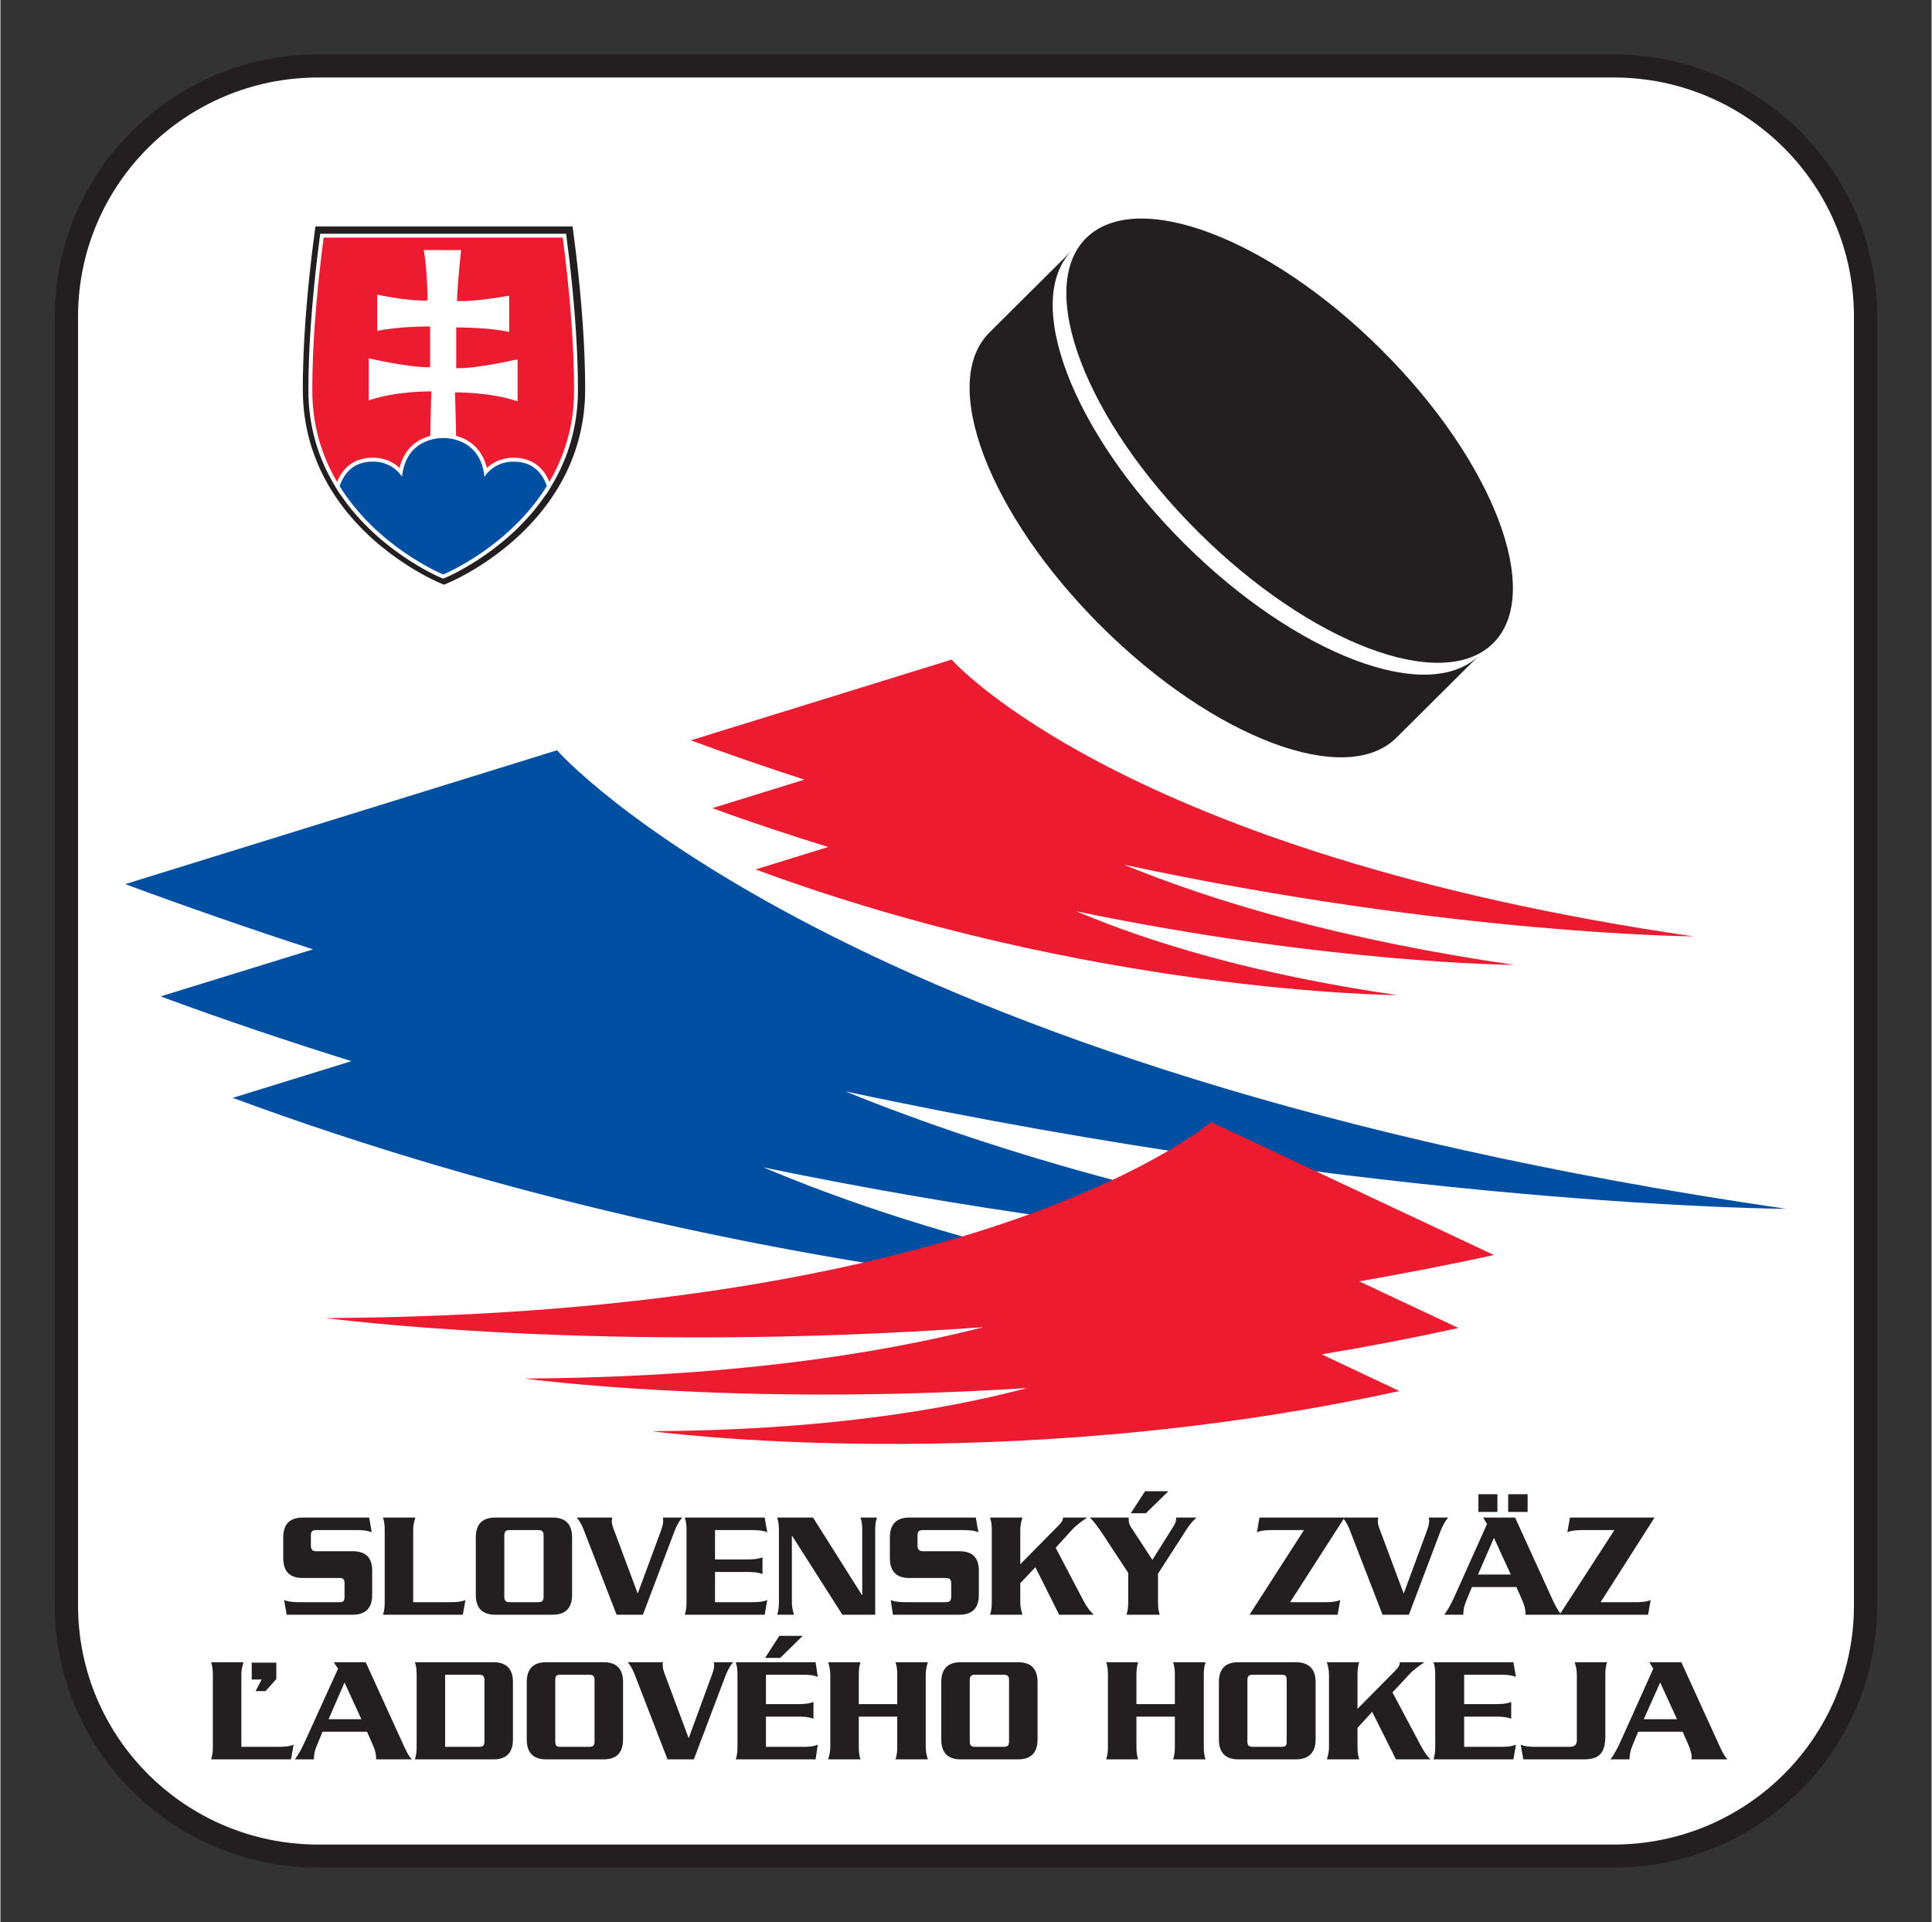 <?xml version="1.0" encoding="UTF-8" standalone="no"?>
<!DOCTYPE svg PUBLIC "-//W3C//DTD SVG 1.0//EN" "http://www.w3.org/TR/2001/REC-SVG-20010904/DTD/svg10.dtd">
<!-- Created with Inkscape (http://www.inkscape.org/) by Marsupilami -->
<svg
   xmlns:svg="http://www.w3.org/2000/svg"
   xmlns="http://www.w3.org/2000/svg"
   version="1.0"
   width="772"
   height="768"
   viewBox="-3.937 -3.937 139.764 139.104"
   id="svg3645">
  <rect x="-3.937" y="-3.937" width="139.764" height="139.104" fill="#333333" stroke="none"/>
  <defs
     id="defs3647" />
  <g
     transform="translate(-309.055,-466.747)"
     id="layer1">
    <path
       d="M 328.125,466.747 L 421.876,466.747 C 427.141,466.747 431.91,468.871 435.36,472.305 C 438.81,475.737 440.945,480.482 440.945,485.721 L 440.945,579.003 C 440.945,584.242 438.81,588.987 435.36,592.42 C 431.91,595.853 427.141,597.977 421.876,597.977 L 328.125,597.977 C 322.859,597.977 318.091,595.853 314.641,592.42 C 311.19,588.987 309.055,584.243 309.055,579.003 L 309.055,485.721 C 309.055,480.482 311.19,475.737 314.64,472.303 C 318.09,468.871 322.859,466.747 328.125,466.747"
       id="path2527"
       style="fill:#231f20;fill-opacity:1;fill-rule:nonzero;stroke:none" />
    <path
       d="M 421.876,468.418 L 328.125,468.418 C 323.322,468.418 318.974,470.355 315.827,473.486 C 312.681,476.616 310.735,480.942 310.735,485.721 L 310.735,579.003 C 310.735,583.782 312.681,588.107 315.827,591.238 C 318.975,594.37 323.322,596.306 328.125,596.306 L 421.876,596.306 C 426.678,596.306 431.026,594.37 434.173,591.238 C 437.319,588.107 439.265,583.781 439.265,579.003 L 439.265,485.721 C 439.265,480.942 437.319,476.617 434.173,473.486 C 431.026,470.355 426.679,468.418 421.876,468.418"
       id="path2529"
       style="fill:#ffffff;fill-opacity:1;fill-rule:nonzero;stroke:none" />
    <path
       d="M 387.96,570.735 L 386.929,572.328 L 388.022,572.328 L 389.647,570.735 L 387.96,570.735 z M 412.085,570.953 L 412.085,572.235 L 413.46,572.235 L 413.46,570.953 L 412.085,570.953 z M 414.241,570.953 L 414.241,572.235 L 415.647,572.235 L 415.647,570.953 L 414.241,570.953 z M 326.991,572.641 C 326.076,572.641 325.585,573.103 325.585,574.078 L 325.585,575.578 C 325.585,576.553 326.076,577.016 326.991,577.016 L 329.647,577.016 C 329.945,577.016 330.022,577.105 330.022,577.422 L 330.022,578.36 C 330.022,578.677 329.945,578.766 329.647,578.766 L 326.741,578.766 C 326.433,578.766 325.979,578.752 325.647,578.61 L 325.835,579.672 L 330.616,579.672 C 331.53,579.672 332.022,579.211 332.022,578.235 L 332.022,576.485 C 332.022,575.508 331.53,575.078 330.616,575.078 L 327.991,575.078 C 327.694,575.078 327.585,574.96 327.585,574.641 L 327.585,573.953 C 327.585,573.635 327.694,573.547 327.991,573.547 L 330.897,573.547 C 331.206,573.547 331.66,573.561 331.991,573.703 L 331.804,572.641 L 326.991,572.641 z M 332.804,572.641 C 332.914,572.97 332.929,573.261 332.929,573.578 L 332.929,578.735 C 332.929,579.052 332.914,579.343 332.804,579.672 L 338.585,579.672 L 338.772,578.61 C 338.441,578.752 337.988,578.766 337.679,578.766 L 334.991,578.766 L 334.991,573.578 C 334.991,573.261 335.036,572.97 335.147,572.641 L 332.804,572.641 z M 340.929,572.641 C 340.014,572.641 339.522,573.103 339.522,574.078 L 339.522,578.235 C 339.522,579.211 340.014,579.672 340.929,579.672 L 345.085,579.672 C 345.999,579.672 346.491,579.211 346.491,578.235 L 346.491,574.078 C 346.491,573.103 345.999,572.641 345.085,572.641 L 340.929,572.641 z M 346.835,572.641 C 347.021,572.882 347.171,573.125 347.304,573.453 L 349.71,579.672 L 351.616,579.672 L 353.897,573.641 C 354.062,573.213 354.229,572.916 354.46,572.641 L 353.054,572.641 C 353.076,572.718 353.085,572.802 353.085,572.891 C 353.085,573.11 353.012,573.357 352.835,573.828 L 351.241,578.141 L 349.679,573.953 C 349.514,573.515 349.366,573.185 349.366,572.922 C 349.366,572.812 349.386,572.728 349.397,572.641 L 346.835,572.641 z M 354.647,572.641 C 354.758,572.97 354.772,573.261 354.772,573.578 L 354.772,578.735 C 354.772,579.052 354.757,579.343 354.647,579.672 L 360.429,579.672 L 360.616,578.61 C 360.286,578.752 359.831,578.766 359.522,578.766 L 356.835,578.766 L 356.835,576.578 L 359.179,576.578 C 359.487,576.578 359.942,576.592 360.272,576.735 L 360.272,575.516 C 359.942,575.658 359.488,575.672 359.179,575.672 L 356.835,575.672 L 356.835,573.547 L 359.522,573.547 C 359.831,573.547 360.286,573.561 360.616,573.703 L 360.429,572.641 L 354.647,572.641 z M 361.335,572.641 C 361.445,572.97 361.46,573.261 361.46,573.578 L 361.46,578.735 C 361.46,579.052 361.445,579.343 361.335,579.672 L 362.554,579.672 C 362.444,579.343 362.397,579.052 362.397,578.735 L 362.397,573.985 L 362.429,573.985 L 366.054,579.672 L 368.429,579.672 L 368.429,573.578 C 368.429,573.261 368.444,572.97 368.554,572.641 L 367.366,572.641 C 367.476,572.97 367.491,573.261 367.491,573.578 L 367.491,578.235 L 367.46,578.235 L 363.929,572.641 L 361.335,572.641 z M 370.897,572.641 C 369.984,572.641 369.491,573.103 369.491,574.078 L 369.491,575.578 C 369.491,576.553 369.984,577.016 370.897,577.016 L 373.522,577.016 C 373.82,577.016 373.929,577.105 373.929,577.422 L 373.929,578.36 C 373.929,578.677 373.82,578.766 373.522,578.766 L 370.647,578.766 C 370.339,578.766 369.885,578.752 369.554,578.61 L 369.71,579.672 L 374.522,579.672 C 375.438,579.672 375.929,579.211 375.929,578.235 L 375.929,576.485 C 375.929,575.508 375.438,575.078 374.522,575.078 L 371.897,575.078 C 371.6,575.078 371.491,574.96 371.491,574.641 L 371.491,573.953 C 371.491,573.635 371.6,573.547 371.897,573.547 L 374.804,573.547 C 375.113,573.547 375.567,573.561 375.897,573.703 L 375.71,572.641 L 370.897,572.641 z M 376.741,572.641 C 376.851,572.97 376.866,573.261 376.866,573.578 L 376.866,578.735 C 376.866,579.052 376.851,579.343 376.741,579.672 L 379.085,579.672 C 378.975,579.343 378.929,579.052 378.929,578.735 L 378.929,577.391 L 380.022,576.235 L 381.741,579.672 L 384.241,579.672 C 383.966,579.398 383.767,579.156 383.491,578.641 L 381.491,574.828 L 382.71,573.485 C 382.964,573.211 383.452,572.85 383.772,572.641 L 382.022,572.641 C 382.022,572.827 381.924,572.992 381.647,573.266 L 378.929,576.016 L 378.929,573.578 C 378.929,573.261 378.975,572.97 379.085,572.641 L 376.741,572.641 z M 383.96,572.641 C 384.269,572.926 384.587,573.365 384.929,573.891 L 386.741,576.641 L 386.741,578.735 C 386.741,579.052 386.726,579.343 386.616,579.672 L 389.022,579.672 C 388.912,579.343 388.897,579.052 388.897,578.735 L 388.897,576.703 L 390.991,573.453 C 391.279,573.016 391.47,572.85 391.679,572.641 L 390.21,572.641 C 390.2,572.916 390.176,573.015 390.022,573.266 L 388.491,575.703 L 386.897,573.266 C 386.788,573.091 386.772,572.926 386.772,572.641 L 383.96,572.641 z M 396.241,572.641 L 396.054,573.703 C 396.385,573.561 396.839,573.547 397.147,573.547 L 399.46,573.547 L 395.522,579.672 L 401.897,579.672 L 402.085,578.61 C 401.755,578.752 401.299,578.766 400.991,578.766 L 398.46,578.766 L 402.335,572.735 C 402.489,572.947 402.625,573.166 402.741,573.453 L 405.147,579.672 L 407.054,579.672 L 409.335,573.641 C 409.5,573.213 409.666,572.916 409.897,572.641 L 408.491,572.641 C 408.514,572.718 408.522,572.802 408.522,572.891 C 408.522,573.11 408.449,573.357 408.272,573.828 L 406.679,578.141 L 405.116,573.953 C 404.951,573.515 404.804,573.185 404.804,572.922 C 404.804,572.812 404.824,572.728 404.835,572.641 L 402.397,572.641 L 396.241,572.641 z M 412.429,572.641 L 412.71,573.11 L 410.366,578.328 C 410.091,578.942 409.881,579.311 409.616,579.672 L 410.991,579.672 C 410.991,579.311 411.069,578.998 411.179,578.735 L 411.616,577.672 L 414.835,577.672 L 415.21,578.516 C 415.42,578.987 415.491,579.296 415.491,579.516 C 415.491,579.581 415.502,579.628 415.491,579.672 L 418.085,579.672 L 424.366,579.672 L 424.554,578.61 C 424.224,578.752 423.769,578.766 423.46,578.766 L 420.929,578.766 L 424.835,572.641 L 418.71,572.641 L 418.522,573.703 C 418.854,573.561 419.308,573.547 419.616,573.547 L 421.929,573.547 L 418.022,579.578 C 417.808,579.341 417.604,578.922 417.335,578.328 L 414.741,572.641 L 412.429,572.641 z M 341.991,573.547 L 344.022,573.547 C 344.321,573.547 344.429,573.635 344.429,573.953 L 344.429,578.36 C 344.429,578.677 344.321,578.766 344.022,578.766 L 341.991,578.766 C 341.694,578.766 341.585,578.677 341.585,578.36 L 341.585,573.953 C 341.585,573.635 341.694,573.547 341.991,573.547 z M 413.21,574.11 L 414.429,576.766 L 412.054,576.766 L 413.21,574.11 z M 361.491,581.203 L 360.46,582.797 L 361.554,582.797 L 363.179,581.203 L 361.491,581.203 z M 320.366,583.11 C 320.476,583.44 320.491,583.728 320.491,584.047 L 320.491,589.203 C 320.491,589.522 320.476,589.811 320.366,590.141 L 326.147,590.141 L 326.335,589.078 C 326.004,589.221 325.55,589.235 325.241,589.235 L 322.554,589.235 L 322.554,584.047 C 322.554,583.728 322.601,583.44 322.71,583.11 L 320.366,583.11 z M 329.241,583.11 L 329.554,583.578 L 327.179,588.797 C 326.904,589.411 326.694,589.778 326.429,590.141 L 327.804,590.141 C 327.804,589.778 327.881,589.467 327.991,589.203 L 328.429,588.141 L 331.647,588.141 L 332.022,588.985 C 332.233,589.456 332.304,589.766 332.304,589.985 C 332.304,590.051 332.314,590.097 332.304,590.141 L 334.897,590.141 C 334.655,589.921 334.444,589.456 334.147,588.797 L 331.554,583.11 L 329.241,583.11 z M 335.116,583.11 C 335.226,583.44 335.241,583.728 335.241,584.047 L 335.241,589.203 C 335.241,589.522 335.226,589.811 335.116,590.141 L 340.804,590.141 C 341.719,590.141 342.21,589.68 342.21,588.703 L 342.21,584.547 C 342.21,583.572 341.719,583.11 340.804,583.11 L 335.116,583.11 z M 344.616,583.11 C 343.701,583.11 343.21,583.572 343.21,584.547 L 343.21,588.703 C 343.21,589.68 343.701,590.141 344.616,590.141 L 348.772,590.141 C 349.688,590.141 350.179,589.68 350.179,588.703 L 350.179,584.547 C 350.179,583.572 349.688,583.11 348.772,583.11 L 344.616,583.11 z M 350.522,583.11 C 350.71,583.351 350.859,583.593 350.991,583.922 L 353.397,590.141 L 355.304,590.141 L 357.585,584.11 C 357.75,583.682 357.916,583.385 358.147,583.11 L 356.741,583.11 C 356.764,583.187 356.772,583.271 356.772,583.36 C 356.773,583.578 356.699,583.795 356.522,584.266 L 354.929,588.61 L 353.366,584.422 C 353.201,583.983 353.054,583.653 353.054,583.391 C 353.054,583.281 353.043,583.197 353.054,583.11 L 350.522,583.11 z M 358.335,583.11 C 358.446,583.44 358.46,583.728 358.46,584.047 L 358.46,589.203 C 358.46,589.522 358.446,589.811 358.335,590.141 L 364.116,590.141 L 364.272,589.078 C 363.942,589.221 363.517,589.235 363.21,589.235 L 360.522,589.235 L 360.522,587.047 L 362.866,587.047 C 363.175,587.047 363.63,587.061 363.96,587.203 L 363.96,585.985 C 363.63,586.127 363.175,586.141 362.866,586.141 L 360.522,586.141 L 360.522,584.016 L 363.21,584.016 C 363.517,584.016 363.942,584.03 364.272,584.172 L 364.116,583.11 L 358.335,583.11 z M 365.022,583.11 C 365.132,583.44 365.179,583.728 365.179,584.047 L 365.179,589.203 C 365.179,589.522 365.132,589.811 365.022,590.141 L 367.366,590.141 C 367.256,589.811 367.241,589.522 367.241,589.203 L 367.241,587.047 L 370.022,587.047 L 370.022,589.203 C 370.022,589.522 370.009,589.811 369.897,590.141 L 372.241,590.141 C 372.131,589.811 372.085,589.522 372.085,589.203 L 372.085,584.047 C 372.085,583.728 372.131,583.44 372.241,583.11 L 369.897,583.11 C 370.009,583.44 370.022,583.728 370.022,584.047 L 370.022,586.141 L 367.241,586.141 L 367.241,584.047 C 367.241,583.728 367.256,583.44 367.366,583.11 L 365.022,583.11 z M 374.616,583.11 C 373.702,583.11 373.21,583.572 373.21,584.547 L 373.21,588.703 C 373.21,589.68 373.702,590.141 374.616,590.141 L 378.772,590.141 C 379.687,590.141 380.179,589.68 380.179,588.703 L 380.179,584.547 C 380.179,583.572 379.688,583.11 378.772,583.11 L 374.616,583.11 z M 385.147,583.11 C 385.257,583.44 385.272,583.728 385.272,584.047 L 385.272,589.203 C 385.272,589.522 385.257,589.811 385.147,590.141 L 387.46,590.141 C 387.35,589.811 387.335,589.522 387.335,589.203 L 387.335,587.047 L 390.116,587.047 L 390.116,589.203 C 390.116,589.522 390.103,589.811 389.991,590.141 L 392.335,590.141 C 392.225,589.811 392.21,589.522 392.21,589.203 L 392.21,584.047 C 392.21,583.728 392.225,583.44 392.335,583.11 L 389.991,583.11 C 390.103,583.44 390.116,583.728 390.116,584.047 L 390.116,586.141 L 387.335,586.141 L 387.335,584.047 C 387.335,583.728 387.35,583.44 387.46,583.11 L 385.147,583.11 z M 394.71,583.11 C 393.796,583.11 393.304,583.572 393.304,584.547 L 393.304,588.703 C 393.304,589.68 393.796,590.141 394.71,590.141 L 398.866,590.141 C 399.781,590.141 400.304,589.68 400.304,588.703 L 400.304,584.547 C 400.304,583.572 399.781,583.11 398.866,583.11 L 394.71,583.11 z M 401.116,583.11 C 401.226,583.44 401.272,583.728 401.272,584.047 L 401.272,589.203 C 401.273,589.522 401.226,589.811 401.116,590.141 L 403.46,590.141 C 403.35,589.811 403.335,589.522 403.335,589.203 L 403.335,587.86 L 404.397,586.703 L 406.116,590.141 L 408.616,590.141 C 408.34,589.866 408.173,589.625 407.897,589.11 L 405.866,585.297 L 407.116,583.953 C 407.37,583.68 407.859,583.318 408.179,583.11 L 406.397,583.11 C 406.397,583.297 406.33,583.461 406.054,583.735 L 403.335,586.485 L 403.335,584.047 C 403.335,583.728 403.35,583.44 403.46,583.11 L 401.116,583.11 z M 408.835,583.11 C 408.945,583.44 408.96,583.728 408.96,584.047 L 408.96,589.203 C 408.96,589.522 408.945,589.811 408.835,590.141 L 414.616,590.141 L 414.804,589.078 C 414.473,589.221 414.019,589.235 413.71,589.235 L 411.054,589.235 L 411.054,587.047 L 413.366,587.047 C 413.675,587.047 414.13,587.061 414.46,587.203 L 414.46,585.985 C 414.13,586.127 413.675,586.141 413.366,586.141 L 411.054,586.141 L 411.054,584.016 L 413.71,584.016 C 414.019,584.016 414.473,584.03 414.804,584.172 L 414.616,583.11 L 408.835,583.11 z M 419.054,583.11 C 419.165,583.44 419.21,583.728 419.21,584.047 L 419.21,588.735 C 419.21,589.107 419.044,589.235 418.647,589.235 L 416.241,589.235 C 415.933,589.235 415.478,589.221 415.147,589.078 L 415.335,590.141 L 419.741,590.141 C 420.821,590.141 421.272,589.682 421.272,588.453 L 421.272,584.047 C 421.272,583.728 421.288,583.44 421.397,583.11 L 419.054,583.11 z M 424.46,583.11 L 424.741,583.578 L 422.397,588.797 C 422.121,589.411 421.911,589.778 421.647,590.141 L 423.022,590.141 C 423.023,589.778 423.1,589.467 423.21,589.203 L 423.647,588.141 L 426.866,588.141 L 427.241,588.985 C 427.45,589.456 427.522,589.766 427.522,589.985 C 427.522,590.051 427.502,590.097 427.491,590.141 L 430.116,590.141 C 429.875,589.921 429.664,589.456 429.366,588.797 L 426.772,583.11 L 424.46,583.11 z M 323.304,583.141 L 323.304,584.36 L 324.022,584.36 L 323.585,585.203 L 324.304,585.203 L 325.085,584.328 L 325.085,583.141 L 323.304,583.141 z M 337.304,584.016 L 339.741,584.016 C 340.039,584.016 340.147,584.103 340.147,584.422 L 340.147,588.828 C 340.147,589.147 340.039,589.235 339.741,589.235 L 337.304,589.235 L 337.304,584.016 z M 345.647,584.016 L 347.71,584.016 C 348.007,584.016 348.116,584.103 348.116,584.422 L 348.116,588.828 C 348.116,589.147 348.007,589.235 347.71,589.235 L 345.647,589.235 C 345.35,589.235 345.272,589.147 345.272,588.828 L 345.272,584.422 C 345.273,584.103 345.35,584.016 345.647,584.016 z M 375.679,584.016 L 377.71,584.016 C 378.007,584.016 378.116,584.103 378.116,584.422 L 378.116,588.828 C 378.116,589.147 378.007,589.235 377.71,589.235 L 375.679,589.235 C 375.381,589.235 375.272,589.147 375.272,588.828 L 375.272,584.422 C 375.272,584.103 375.381,584.016 375.679,584.016 z M 395.772,584.016 L 397.835,584.016 C 398.133,584.016 398.21,584.103 398.21,584.422 L 398.21,588.828 C 398.21,589.147 398.132,589.235 397.835,589.235 L 395.772,589.235 C 395.475,589.235 395.366,589.147 395.366,588.828 L 395.366,584.422 C 395.366,584.103 395.475,584.016 395.772,584.016 z M 330.022,584.578 L 331.241,587.235 L 328.866,587.235 L 330.022,584.578 z M 425.241,584.578 L 426.46,587.235 L 424.054,587.235 L 425.241,584.578 z"
       id="path2531"
       style="fill:#231f20;fill-opacity:1;fill-rule:evenodd;stroke:none" />
    <path
       d="M 391.794,501.298 C 383.658,493.203 380.029,483.688 383.69,480.046 C 387.351,476.403 396.915,480.012 405.051,488.107 C 413.188,496.202 416.815,505.717 413.155,509.36 C 409.494,513.002 399.93,509.393 391.794,501.298"
       id="path2585"
       style="fill:#231f20;fill-opacity:1;fill-rule:evenodd;stroke:none" />
    <path
       d="M 376.688,486.885 L 382.701,480.901 C 379.04,484.545 382.668,494.06 390.804,502.156 C 398.94,510.251 408.504,513.861 412.165,510.217 L 406.151,516.201 C 402.49,519.843 392.926,516.235 384.79,508.138 C 376.654,500.043 373.026,490.527 376.688,486.885"
       id="path2587"
       style="fill:#231f20;fill-opacity:1;fill-rule:evenodd;stroke:none" />
    <path
       d="M 327.014,491.6 C 327.014,491.6 326.842,487.367 327.827,479.851 L 327.914,479.201 L 346.525,479.201 L 346.611,479.851 C 347.596,487.367 347.425,491.6 347.425,491.6 C 347.312,494.261 346.486,496.488 345.355,498.31 C 342.53,502.86 337.805,504.881 337.51,505.003 L 337.22,505.126 L 336.929,505.003 C 336.634,504.881 331.914,502.861 329.087,498.316 L 329.021,498.208 C 327.923,496.406 327.124,494.21 327.014,491.6"
       id="path2589"
       style="fill:#231f20;fill-opacity:1;fill-rule:evenodd;stroke:none" />
    <path
       d="M 329.662,497.99 C 328.588,496.263 327.805,494.156 327.698,491.635 C 327.698,491.635 327.531,487.447 328.508,480.007 L 345.812,480.007 C 346.788,487.447 346.622,491.635 346.622,491.635 C 346.515,494.154 345.733,496.26 344.662,497.985 C 344.531,497.647 344.135,496.473 342.748,496.257 C 340.912,495.973 340.147,497.317 340.147,497.317 C 339.847,494.378 337.167,494.513 337.167,494.513 C 337.167,494.513 334.48,494.374 334.181,497.313 C 334.181,497.313 333.414,495.969 331.579,496.253 C 330.179,496.472 329.788,497.664 329.662,497.99 z"
       id="path2593"
       style="fill:none;stroke:#ffffff;stroke-width:0.561;stroke-linecap:butt;stroke-linejoin:miter;stroke-miterlimit:2.613;stroke-dasharray:none;stroke-opacity:1" />
    <path
       d="M 329.664,497.992 C 328.59,496.265 327.806,494.158 327.7,491.636 C 327.7,491.636 327.533,487.448 328.509,480.008 L 345.815,480.008 C 346.79,487.448 346.624,491.636 346.624,491.636 C 346.517,494.156 345.736,496.261 344.664,497.987 C 344.534,497.648 344.137,496.475 342.75,496.258 C 340.915,495.973 340.147,497.318 340.147,497.318 C 339.849,494.38 337.169,494.513 337.169,494.513 C 337.169,494.513 334.481,494.376 334.183,497.315 C 334.183,497.315 333.416,495.971 331.581,496.255 C 330.181,496.472 329.79,497.666 329.664,497.992"
       id="path2595"
       style="fill:#ec1b2f;fill-opacity:1;fill-rule:evenodd;stroke:none;stroke-width:0.8;stroke-linecap:butt;stroke-linejoin:miter;marker:none;marker-start:none;marker-mid:none;marker-end:none;stroke-miterlimit:4;stroke-dasharray:none;stroke-dashoffset:0;stroke-opacity:1;visibility:visible;display:inline;overflow:visible;enable-background:accumulate" />
    <path
       d="M 336.22,494.648 C 336.233,493.988 336.286,491.396 336.311,491.138 C 336.311,491.138 333.831,491.091 331.774,491.783 L 331.774,488.742 C 331.774,488.742 334.694,489.422 336.216,489.387 L 336.216,486.437 C 336.216,486.437 333.91,486.42 332.386,486.762 L 332.386,484.136 C 332.386,484.136 334.639,484.621 336.029,484.561 C 336.029,484.561 336.024,482.398 335.759,480.907 L 338.46,480.908 C 338.46,480.908 338.195,483.276 338.158,484.597 C 339.546,484.656 341.936,484.207 341.936,484.207 L 341.936,486.835 C 340.413,486.492 338.105,486.508 338.105,486.508 L 338.105,489.458 C 339.629,489.493 342.548,488.815 342.548,488.815 L 342.548,491.855 C 340.49,491.162 338.01,491.21 338.01,491.21 C 338.035,491.467 338.089,493.99 338.103,494.646 C 337.582,494.493 337.169,494.513 337.169,494.513 C 337.169,494.513 336.748,494.492 336.22,494.648"
       id="path2597"
       style="fill:#ffffff;fill-opacity:1;fill-rule:evenodd;stroke:none" />
    <path
       d="M 337.16,504.387 C 336.899,504.277 332.361,502.332 329.662,497.99 C 329.788,497.664 330.179,496.472 331.579,496.253 C 333.414,495.969 334.181,497.313 334.181,497.313 C 334.48,494.374 337.167,494.513 337.167,494.513 C 337.167,494.513 339.847,494.378 340.147,497.317 C 340.147,497.317 340.912,495.973 342.748,496.257 C 344.135,496.473 344.531,497.647 344.662,497.985 C 341.962,502.331 337.422,504.277 337.16,504.387 z"
       id="path2601"
       style="fill:none;stroke:#ffffff;stroke-width:0.561;stroke-linecap:butt;stroke-linejoin:miter;stroke-miterlimit:2.613;stroke-dasharray:none;stroke-opacity:1" />
    <path
       d="M 337.163,504.388 C 336.9,504.278 332.363,502.333 329.664,497.992 C 329.79,497.666 330.181,496.472 331.581,496.255 C 333.416,495.971 334.183,497.315 334.183,497.315 C 334.481,494.376 337.169,494.513 337.169,494.513 C 337.169,494.513 339.849,494.38 340.147,497.318 C 340.147,497.318 340.915,495.973 342.75,496.258 C 344.137,496.475 344.534,497.648 344.664,497.987 C 341.965,502.332 337.424,504.278 337.163,504.388"
       id="path2603"
       style="fill:#014fa2;fill-opacity:1;fill-rule:evenodd;stroke:none;stroke-width:0.8;stroke-linecap:butt;stroke-linejoin:miter;marker:none;marker-start:none;marker-mid:none;marker-end:none;stroke-miterlimit:4;stroke-dasharray:none;stroke-dashoffset:0;stroke-opacity:1;visibility:visible;display:inline;overflow:visible;enable-background:accumulate" />
    <path
       d="M 345.397,517.11 L 314.147,526.797 C 318.722,528.488 323.244,530.06 327.741,531.516 L 316.71,534.922 C 321.358,536.64 325.982,538.191 330.522,539.61 L 321.929,542.266 C 362.135,557.128 398.866,557.328 398.866,557.328 C 381.604,554.823 369.135,551.008 360.335,547.297 C 390.724,553.594 412.897,553.703 412.897,553.703 C 392.316,550.716 377.173,546.23 366.272,541.797 C 405.476,550.163 434.366,550.297 434.366,550.297 C 365.76,540.338 345.397,517.11 345.397,517.11 z"
       id="path2605"
       style="fill:#014fa2;fill-opacity:1;fill-rule:evenodd;stroke:none" />
    <path
       d="M 373.96,510.547 L 355.085,516.391 C 357.847,517.412 360.589,518.356 363.304,519.235 L 356.647,521.297 C 359.474,522.342 362.262,523.249 365.022,524.11 L 359.772,525.735 C 384.04,534.705 406.21,534.828 406.21,534.828 C 395.789,533.316 388.303,531.006 382.991,528.766 C 401.319,532.561 414.679,532.641 414.679,532.641 C 402.17,530.825 393.018,528.084 386.429,525.391 C 410.139,530.46 427.648,530.578 427.647,530.578 C 386.24,524.567 373.96,510.547 373.96,510.547 z"
       id="path2611"
       style="fill:#ec1b2f;fill-opacity:1;fill-rule:evenodd;stroke:none;stroke-width:1;stroke-linecap:butt;stroke-linejoin:miter;marker:none;marker-start:none;marker-mid:none;marker-end:none;stroke-miterlimit:4;stroke-dasharray:none;stroke-dashoffset:0;stroke-opacity:1;visibility:visible;display:inline;overflow:visible;enable-background:accumulate" />
    <path
       d="M 392.741,544.016 C 392.741,544.016 376.587,557.953 328.679,558.203 C 328.679,558.203 348.553,560.855 376.272,558.86 C 368.368,560.873 357.518,562.503 343.022,562.578 C 343.022,562.578 358.124,564.642 379.429,563.266 C 373.059,564.946 364.233,566.329 352.272,566.391 C 352.272,566.391 377.418,569.807 406.366,563.485 L 400.741,560.828 C 403.988,560.292 407.298,559.654 410.647,558.922 L 403.46,555.547 C 406.669,554.982 409.926,554.358 413.21,553.641 L 392.741,544.016 z"
       id="path2617"
       style="fill:#ec1b2f;fill-opacity:1;fill-rule:evenodd;stroke:none" />
  </g>
</svg>
<!-- version: 20080810, original size: 131.89 131.23, border: 3% -->
